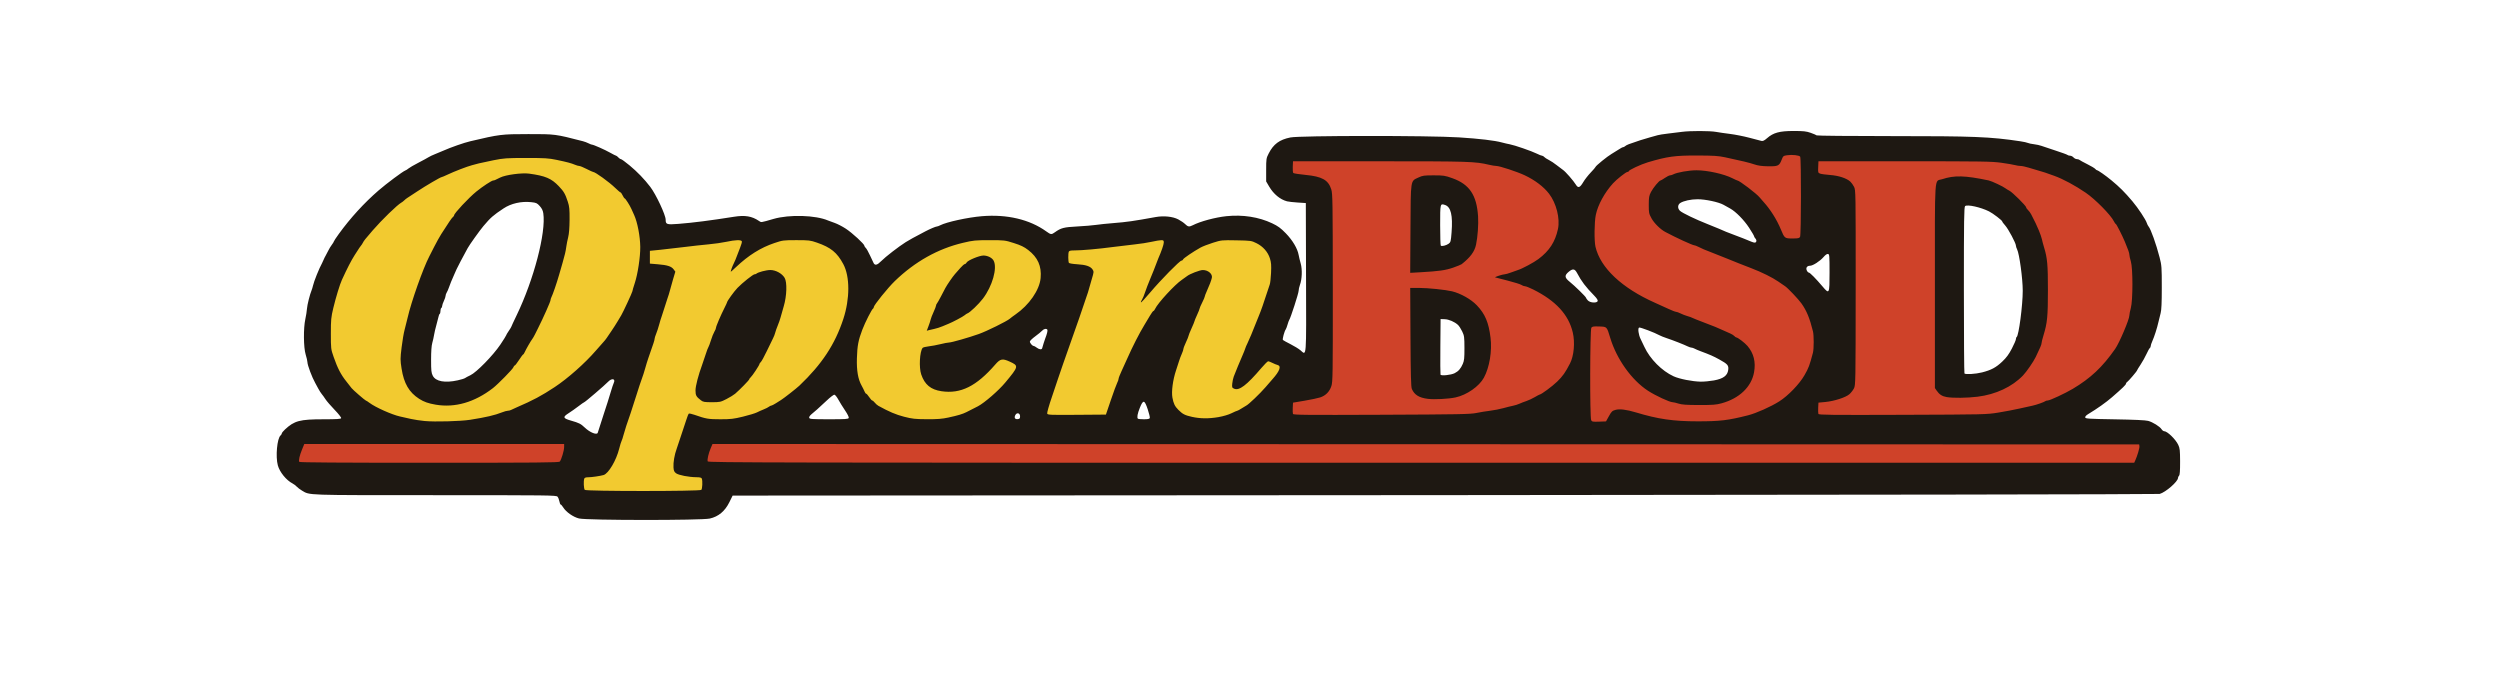 <?xml version="1.0" encoding="UTF-8" standalone="no"?>
<!-- Created with Inkscape (http://www.inkscape.org/) -->

<svg
   width="211.858mm"
   height="58.217mm"
   viewBox="0 0 211.858 58.217"
   version="1.1"
   id="svg1"
   xml:space="preserve"
   xmlns="http://www.w3.org/2000/svg"
   xmlns:svg="http://www.w3.org/2000/svg"><defs
     id="defs1" /><g
     id="layer4"
     transform="translate(-2985.94,705.338)"><g
       id="g19-58"
       transform="matrix(0.241,0,0,0.241,2049.278,-1545.226)"
       style="stroke-width:0.401"><g
         transform="translate(3951.639,3215.04)"
         id="g23-2-6"
         style="stroke-width:0.401"><path
           d="m 183.625,425.281 c -1.424,2.893 -3.973,9.4 1.5,9.094 159.518,0.678 319.042,0.14 478.562,0.312 7.646,0 15.292,0 22.938,0 1.447,-3.068 4.262,-8.423 1.219,-10.438 -167.896,-0.035 -335.792,-0.089 -503.688,-0.156 l -0.408,0.913 z"
           fill="#cf4229"
           id="path6-81-9-8"
           style="stroke-width:0.401" /><path
           d="m 387.594,326.594 c -0.993,3.474 0.571,7.253 4.594,6.688 3.762,0.09 9.832,0.88 9.219,6.062 0.028,21.889 0.735,44.137 -0.25,65.844 -2.124,5.407 -11.041,2.089 -13.526,5.655 -0.929,3.215 -0.148,7.888 4.151,6.946 20.868,-0.087 41.918,0.514 62.688,-0.632 13.544,-1.711 29.324,-6.099 34.906,-19.906 3.877,-10.78 -3.156,-22.035 -12.969,-26.531 -2.242,-1.602 -7.151,-2.455 -8.062,-3.562 9.923,-2.738 19.196,-12.589 16.031,-23.5 -3.145,-12.727 -17.654,-16.767 -29,-18.375 -22.525,-1.239 -45.132,-0.29 -67.688,-0.594 l -0.049,0.999 -0.045,0.907 z m 50.375,7.031 c 6.919,-0.975 14.751,3.598 14.562,11.219 0.675,6.423 0.384,15.439 -7.312,17.375 -3.985,1.322 -8.254,1.276 -12.406,1.562 0.587,-9.618 -0.831,-19.865 0.875,-29.188 1.226,-0.753 2.743,-1.067 4.281,-0.969 z M 434,373.219 c 8.532,-0.293 19.668,1.858 22.219,11.438 2.489,8.371 0.915,20.343 -9.062,22.875 -4.257,0.417 -11.042,2.634 -13.906,-1.562 -0.548,-10.895 -0.256,-21.837 -0.438,-32.75 h 1 z"
           fill="#cf4229"
           id="path7-13-8-1"
           style="stroke-width:0.401" /><path
           d="m 205.781,364.934 c -0.71,0 -1.796,0.176 -2.781,0.438 -0.986,0.261 -1.869,0.588 -2.125,0.844 -0.109,0.11 -0.365,0.219 -0.594,0.219 -0.528,0 -4.325,3.004 -6.031,4.781 -1.213,1.263 -3.647,4.635 -3.656,5.062 -0.002,0.105 -0.435,1.01 -0.938,2 -1.332,2.622 -2.969,6.464 -2.969,6.969 0,0.24 -0.249,0.861 -0.562,1.375 -0.314,0.514 -0.869,1.889 -1.219,3.031 -0.349,1.142 -0.735,2.197 -0.875,2.375 -0.14,0.178 -0.571,1.283 -0.938,2.438 -0.366,1.155 -0.917,2.769 -1.219,3.594 -0.703,1.92 -1.295,3.843 -1.719,5.469 -0.424,1.626 -0.656,2.944 -0.656,3.719 0,0.875 0.042,1.445 0.312,1.938 0.271,0.493 0.762,0.924 1.594,1.562 0.38,0.291 0.68,0.438 1.219,0.531 0.539,0.093 1.32,0.125 2.625,0.125 1.42,0 2.173,-0.011 2.844,-0.156 0.671,-0.145 1.251,-0.408 2.281,-0.938 1.187,-0.61 2.571,-1.454 3.062,-1.875 1.613,-1.382 4.938,-4.823 4.938,-5.094 0,-0.146 0.236,-0.437 0.5,-0.656 0.578,-0.479 3.094,-4.324 3.094,-4.719 0,-0.154 0.218,-0.448 0.469,-0.656 0.251,-0.208 1.212,-1.96 2.125,-3.875 0.913,-1.915 1.888,-3.954 2.188,-4.531 0.3,-0.577 0.635,-1.443 0.75,-1.938 0.115,-0.495 0.527,-1.655 0.906,-2.562 0.379,-0.907 0.833,-2.184 1,-2.844 0.167,-0.66 0.65,-2.423 1.094,-3.906 0.538,-1.8 0.848,-3.893 0.906,-5.75 0.029,-0.928 0.004,-1.804 -0.094,-2.531 -0.098,-0.728 -0.271,-1.304 -0.5,-1.688 -0.463,-0.775 -1.221,-1.474 -2.125,-1.969 -0.904,-0.495 -1.953,-0.781 -2.906,-0.781 z"
           fill="#cf4229"
           id="path8-0-2-0"
           style="stroke-width:0.401" /><path
           d="m 205.781,364.934 c 0.954,0 2.002,0.286 2.906,0.781 0.904,0.495 1.662,1.193 2.125,1.969 0.229,0.383 0.402,0.96 0.5,1.688 0.098,0.728 0.123,1.603 0.094,2.531 -0.058,1.857 -0.368,3.95 -0.906,5.75 -0.444,1.483 -0.927,3.246 -1.094,3.906 -0.167,0.66 -0.621,1.937 -1,2.844 -0.379,0.907 -0.791,2.068 -0.906,2.562 -0.115,0.495 -0.45,1.36 -0.75,1.938 -0.3,0.577 -1.275,2.616 -2.188,4.531 -0.913,1.915 -1.874,3.667 -2.125,3.875 -0.251,0.208 -0.469,0.503 -0.469,0.656 0,0.395 -2.516,4.24 -3.094,4.719 -0.264,0.219 -0.5,0.51 -0.5,0.656 0,0.271 -3.324,3.712 -4.938,5.094 -0.492,0.421 -1.875,1.265 -3.062,1.875 -1.031,0.529 -1.611,0.793 -2.281,0.938 -0.671,0.145 -1.424,0.156 -2.844,0.156 -1.305,0 -2.086,-0.032 -2.625,-0.125 -0.539,-0.093 -0.839,-0.24 -1.219,-0.531 -0.832,-0.638 -1.323,-1.07 -1.594,-1.562 -0.271,-0.493 -0.312,-1.063 -0.312,-1.938 0,-0.775 0.232,-2.093 0.656,-3.719 0.424,-1.626 1.016,-3.549 1.719,-5.469 0.302,-0.825 0.852,-2.439 1.219,-3.594 0.366,-1.155 0.798,-2.26 0.938,-2.438 0.14,-0.178 0.526,-1.233 0.875,-2.375 0.349,-1.142 0.905,-2.517 1.219,-3.031 0.314,-0.514 0.562,-1.135 0.562,-1.375 0,-0.505 1.637,-4.347 2.969,-6.969 0.503,-0.99 0.935,-1.895 0.938,-2 0.009,-0.428 2.443,-3.8 3.656,-5.062 1.707,-1.777 5.503,-4.781 6.031,-4.781 0.229,0 0.484,-0.109 0.594,-0.219 0.256,-0.256 1.139,-0.583 2.125,-0.844 0.986,-0.261 2.071,-0.438 2.781,-0.438 z"
           fill="#cf4229"
           id="path9-7-0-6"
           style="stroke-width:0.401" /><path
           d="m 280.719,359.809 c -0.703,0 -2.07,0.423 -3.312,0.938 -1.243,0.514 -2.363,1.127 -2.562,1.5 -0.168,0.313 -0.456,0.591 -0.656,0.594 -0.2,0.003 -0.903,0.596 -1.562,1.344 -0.66,0.748 -1.516,1.743 -1.906,2.188 -0.824,0.939 -2.762,3.724 -3.375,4.875 -0.232,0.436 -0.931,1.786 -1.562,3 -0.632,1.214 -1.286,2.343 -1.438,2.5 -0.152,0.157 -0.281,0.474 -0.281,0.688 0,0.214 -0.398,1.219 -0.875,2.25 -0.477,1.031 -0.916,2.213 -1,2.625 -0.084,0.412 -0.443,1.492 -0.781,2.375 l -0.594,1.594 0.656,-0.188 c 0.363,-0.103 1.258,-0.318 2,-0.469 0.742,-0.15 2.019,-0.555 2.844,-0.906 0.825,-0.351 1.764,-0.746 2.094,-0.875 1.403,-0.548 5.167,-2.543 5.719,-3.031 0.33,-0.292 0.764,-0.563 0.969,-0.625 0.419,-0.127 1.424,-0.943 2.5,-1.969 1.076,-1.025 2.224,-2.268 2.969,-3.25 0.831,-1.097 1.573,-2.311 2.188,-3.562 0.615,-1.251 1.09,-2.553 1.438,-3.781 0.348,-1.228 0.563,-2.378 0.594,-3.406 0.031,-1.028 -0.101,-1.912 -0.438,-2.562 -0.265,-0.512 -0.82,-0.984 -1.469,-1.312 -0.648,-0.328 -1.41,-0.531 -2.156,-0.531 z"
           fill="#cf4229"
           id="path10-2-7-0"
           style="stroke-width:0.401" /><path
           d="m 280.719,359.809 c 0.746,0 1.508,0.203 2.156,0.531 0.648,0.328 1.204,0.801 1.469,1.312 0.337,0.651 0.468,1.534 0.438,2.562 -0.031,1.028 -0.246,2.178 -0.594,3.406 -0.348,1.228 -0.823,2.53 -1.438,3.781 -0.615,1.251 -1.356,2.466 -2.188,3.562 -0.745,0.982 -1.893,2.225 -2.969,3.25 -1.076,1.025 -2.081,1.842 -2.5,1.969 -0.205,0.062 -0.639,0.333 -0.969,0.625 -0.552,0.488 -4.316,2.484 -5.719,3.031 -0.33,0.129 -1.269,0.524 -2.094,0.875 -0.825,0.351 -2.101,0.756 -2.844,0.906 -0.742,0.15 -1.637,0.365 -2,0.469 l -0.656,0.188 0.594,-1.594 c 0.339,-0.883 0.697,-1.963 0.781,-2.375 0.084,-0.412 0.523,-1.594 1,-2.625 0.477,-1.031 0.875,-2.036 0.875,-2.25 0,-0.214 0.129,-0.531 0.281,-0.688 0.152,-0.157 0.806,-1.286 1.438,-2.5 0.632,-1.214 1.331,-2.564 1.562,-3 0.613,-1.151 2.551,-3.936 3.375,-4.875 0.39,-0.445 1.246,-1.439 1.906,-2.188 0.66,-0.748 1.362,-1.341 1.562,-1.344 0.2,-0.003 0.489,-0.281 0.656,-0.594 0.2,-0.373 1.32,-0.986 2.562,-1.5 1.243,-0.514 2.61,-0.938 3.312,-0.938 z"
           fill="#cf4229"
           id="path11-3-4-4"
           style="stroke-width:0.401" /><path
           d="m 572.344,326.594 c -1.141,3.457 0.698,7.372 4.712,6.804 3.712,-0.012 9.426,1.223 8.281,6.133 -0.039,22.034 0.568,44.39 -0.336,66.25 -2.841,3.77 -8.386,3.336 -12.562,3.938 -0.96,3.667 -0.547,9.324 4.625,8.094 20.283,-0.243 40.7,0.764 60.906,-0.781 18.257,-2.228 37.648,-10.95 45.21,-28.793 4.576,-10.267 4.961,-22.685 1.095,-33.225 -6.547,-17.947 -25.761,-27.342 -43.711,-29.545 -22.307,-1.728 -44.834,-0.31 -67.219,-0.781 -1.65,-0.747 -0.666,1.272 -1,1.906 z M 623.656,334 c 10.491,-0.478 20.859,5.186 25.063,14.899 5.61,11.568 5.172,25.142 3.093,37.57 -1.755,10.58 -10.423,20.278 -21.75,21 -4.035,-0.28 -9.997,2.227 -12.781,-1.688 0.362,-23.531 -0.713,-47.341 0.531,-70.719 1.907,-0.56 3.824,-1.114 5.844,-1.062 z"
           fill="#cf4229"
           id="path12-5-8-9"
           style="stroke-width:0.401" /><path
           d="m 563.75,322.5 c -2.726,-0.446 -3.857,2.328 -4.875,3.844 -8.871,0.383 -17.128,-4.675 -26.156,-3.688 -15.008,-0.93 -32.817,4.713 -38,20.219 -2.78,9.052 -1.078,19.883 6.625,26.031 12.454,11.792 30.689,13.678 44.781,22.438 7.225,4.746 3.133,15.927 -4.312,17.844 -12.411,3.987 -27.666,-0.38 -34.5,-12.031 -3.732,-3.903 -3.179,-10.249 -6.938,-13.875 -3.433,-1.455 -9.295,-0.657 -8.07,4.405 0.041,10.366 -1.013,21.062 0.508,31.251 1.948,2.149 6.92,1.814 8.594,0.188 1.1,-5.921 7.544,-2.021 11.062,-1.375 17.346,4.121 38.045,4.164 52.531,-7.531 10.106,-8.001 12.897,-23.565 5.344,-34.25 -8.925,-12.889 -25.858,-15.215 -39.156,-21.719 -7.088,-2.079 -18.844,-7.723 -13.25,-16.938 6.634,-7.749 18.981,-6.138 27.281,-1.969 7.719,4.103 12.19,11.785 15.844,19.281 3.07,2.581 10.367,1.566 8.991,-3.75 -0.021,-8.93 0.595,-17.964 -0.304,-26.844 -1.45,-1.745 -3.954,-1.566 -6,-1.531 z"
           fill="#cf4229"
           id="path13-8-5-9"
           style="stroke-width:0.401" /><path
           d="m 168.156,379.465 c 0.14,-0.442 0.257,-0.775 0.375,-1.188 0.284,-0.99 0.761,-2.488 1.062,-3.312 0.302,-0.825 0.725,-2.102 0.906,-2.844 0.181,-0.742 0.66,-2.551 1.094,-4 l 0.812,-2.625 -0.625,-0.812 c -0.392,-0.528 -0.94,-0.908 -1.812,-1.188 -0.422,-0.135 -1.219,-0.185 -1.812,-0.281 z"
           fill="#cf4229"
           id="path14-83-4"
           style="stroke-width:0.401" /><path
           d="m 116.938,323.562 c -24.997,0.739 -48.456,16.187 -60.531,37.688 -6.927,12.795 -11.23,30.297 -2,43.125 10.647,15.318 31.9,17.886 49.141,14.668 24.881,-4.534 46.797,-22.737 55.734,-46.418 5.135,-13.449 3.491,-31.242 -8.781,-39.875 -9.156,-7.625 -21.79,-9.896 -33.562,-9.188 z m 2.125,9.375 c 8.032,-0.833 15.574,5.989 14.125,14.281 -0.84,14.493 -6.174,28.519 -12.969,41.156 -6.048,11.018 -16.165,23.053 -30.062,22.156 -7.586,0.244 -12.955,-7.1 -12.375,-14.406 2.04,-18.87 8.995,-38.135 21.156,-52.719 5.191,-5.78 12.031,-10.559 20.125,-10.469 z"
           fill="#f2ca30"
           id="path15-3-0-5"
           style="stroke-width:0.401" /><path
           d="m 115.75,325.527 c -0.37,0.006 -0.49,0.084 -0.812,0.094 1.34,-0.045 2.518,-0.093 5,-0.094 -1.73,7.5e-4 -3.072,-0.018 -4.188,0 z"
           fill="#f2ca30"
           id="path16-6-0"
           style="stroke-width:0.401" /><path
           d="m 193.219,352.5 c -10.475,1.782 -21.164,2.661 -31.781,3.875 -0.447,5.071 -0.757,9.952 5.75,8.656 2.712,-0.321 3.919,1.292 2.125,3.688 -6.333,20.942 -13.082,41.979 -20.219,62.75 -0.981,4.526 -5.398,4.227 -9,4.531 -3.446,1.801 -2.464,9.554 2.281,8.406 13.32,0.125 26.861,0.779 40.062,-0.375 3.122,-2.613 1.513,-9.661 -3.469,-8.281 -2.652,-0.093 -7.061,-0.198 -5.031,-4.188 1.148,-4.616 2.906,-9.681 4.531,-13.812 16.458,5.741 34.106,-3.946 44.406,-16.469 8.764,-10.388 15.715,-25.456 10.562,-38.969 -5.388,-11.449 -21.532,-12.308 -31.5,-6.812 -1.723,0.607 -6.118,3.178 -5.188,3 2.102,-3.257 0.852,-6.944 -3.531,-6 z"
           fill="#f2ca30"
           id="path17-5-2-6"
           style="stroke-width:0.401" /><path
           d="m 278.875,352.469 c -21.001,2.255 -40.831,19.006 -44.446,40.12 -1.81,9.795 2.86,20.404 12.352,23.88 14.658,6.697 33.349,2.015 43.125,-10.656 2.344,-2.366 6.946,-7.665 2.031,-9.969 -3.684,-2.995 -8.26,-0.773 -10.344,2.969 -4.361,5.33 -13.824,10.071 -19.719,4.438 -1.798,-2.601 -2.057,-6.83 -0.781,-9.406 14.722,-2.433 31.479,-6.737 39.844,-20.156 4.833,-7.344 0.415,-17.821 -8.031,-19.875 -4.448,-1.878 -9.324,-1.341 -14.031,-1.344 z"
           fill="#f2ca30"
           id="path18-2-9"
           style="stroke-width:0.401" /><path
           d="m 342.594,352.469 c -10.78,2.218 -21.863,2.61 -32.688,4.094 -2.561,2.321 -1.878,8.776 2.562,8.25 2.249,0.118 7.043,0.002 4.159,3.71 -4.456,15.699 -11.453,30.954 -15.472,46.883 1.475,4.607 8.415,1.453 11.875,2.441 4.349,-1.234 12.52,2.844 13.306,-3.332 5.719,-16.355 12.218,-34.063 26.147,-45.075 1.399,-1.088 6.155,-4.075 6.422,-1.471 -4.771,12.875 -11.54,24.929 -13.781,38.625 -1.333,7.127 5.292,12.92 12.156,12.406 12.699,1.057 23.126,-8.211 29.344,-18.344 1.464,-3.858 -3.9,-5.782 -6.844,-5.469 -3.425,2.912 -5.743,7.156 -9.5,9.344 4.015,-12.824 11.766,-24.65 13.57,-38.123 1.624,-7.76 -5.347,-15.117 -13.163,-13.888 -11.553,-1.498 -21.437,6.232 -28.625,14.292 0.824,-4.477 5.67,-9.26 3.312,-13.812 -0.842,-0.527 -1.81,-0.64 -2.781,-0.531 z"
           fill="#f2ca30"
           id="path19-52-0"
           style="stroke-width:0.401" /><path
           d="m 280.719,359.809 c 1.492,0 3.096,0.82 3.625,1.844 1.346,2.602 -0.456,8.926 -3.781,13.312 -1.49,1.965 -4.631,4.965 -5.469,5.219 -0.205,0.062 -0.639,0.333 -0.969,0.625 -0.552,0.488 -4.316,2.484 -5.719,3.031 -0.33,0.129 -1.269,0.524 -2.094,0.875 -0.825,0.351 -2.101,0.756 -2.844,0.906 -0.742,0.15 -1.637,0.365 -2,0.469 l -0.656,0.188 0.594,-1.594 c 0.339,-0.883 0.697,-1.963 0.781,-2.375 0.084,-0.412 0.523,-1.594 1,-2.625 0.477,-1.031 0.875,-2.036 0.875,-2.25 0,-0.214 0.129,-0.531 0.281,-0.688 0.152,-0.157 0.806,-1.286 1.438,-2.5 0.632,-1.214 1.331,-2.564 1.562,-3 0.613,-1.151 2.551,-3.936 3.375,-4.875 0.39,-0.445 1.246,-1.439 1.906,-2.188 0.66,-0.748 1.362,-1.341 1.562,-1.344 0.2,-0.003 0.489,-0.281 0.656,-0.594 0.4,-0.747 4.469,-2.438 5.875,-2.438 z"
           fill="#f2ca30"
           id="path20-2-8"
           style="stroke-width:0.401" /><path
           d="m 205.781,364.934 c 1.907,0 4.105,1.199 5.031,2.75 0.916,1.534 0.764,6.369 -0.312,9.969 -0.444,1.483 -0.927,3.246 -1.094,3.906 -0.167,0.66 -0.621,1.937 -1,2.844 -0.379,0.907 -0.791,2.068 -0.906,2.562 -0.115,0.495 -0.45,1.36 -0.75,1.938 -0.3,0.577 -1.275,2.616 -2.188,4.531 -0.913,1.915 -1.874,3.667 -2.125,3.875 -0.251,0.208 -0.469,0.503 -0.469,0.656 0,0.395 -2.516,4.24 -3.094,4.719 -0.264,0.219 -0.5,0.51 -0.5,0.656 0,0.271 -3.324,3.712 -4.938,5.094 -0.492,0.421 -1.875,1.265 -3.062,1.875 -2.061,1.058 -2.285,1.094 -5.125,1.094 -2.61,0 -3.085,-0.074 -3.844,-0.656 -1.663,-1.277 -1.906,-1.751 -1.906,-3.5 0,-1.55 0.97,-5.348 2.375,-9.188 0.302,-0.825 0.852,-2.439 1.219,-3.594 0.366,-1.155 0.798,-2.26 0.938,-2.438 0.14,-0.178 0.526,-1.233 0.875,-2.375 0.349,-1.142 0.905,-2.517 1.219,-3.031 0.314,-0.514 0.562,-1.135 0.562,-1.375 0,-0.505 1.637,-4.347 2.969,-6.969 0.503,-0.99 0.935,-1.895 0.938,-2 0.009,-0.428 2.443,-3.8 3.656,-5.062 1.707,-1.777 5.503,-4.781 6.031,-4.781 0.229,0 0.484,-0.109 0.594,-0.219 0.512,-0.512 3.486,-1.281 4.906,-1.281 z"
           fill="#f2ca30"
           id="path21-7-8"
           style="stroke-width:0.401" /><path
           d="m 40.094,425.344 c -1.105,2.637 -4.238,8.727 0.688,9.094 30.497,0.213 61.074,0.69 91.531,-0.219 2.987,-2.093 2.998,-6.716 3.062,-10.125 -31.594,0 -63.188,0 -94.781,0 l -0.371,0.928 z"
           fill="#cf4229"
           id="path22-1-2"
           style="stroke-width:0.401" /><path
           d="m 138.554,452.29 c -2.039,-0.492 -4.57,-2.254 -5.577,-3.883 -0.345,-0.559 -0.746,-1.016 -0.89,-1.016 -0.144,0 -0.353,-0.506 -0.463,-1.125 -0.111,-0.619 -0.408,-1.361 -0.66,-1.649 -0.433,-0.495 -2.865,-0.525 -43.078,-0.528 -46.234,-0.004 -43.905,0.077 -46.793,-1.616 -0.674,-0.395 -1.495,-1.016 -1.824,-1.38 -0.329,-0.364 -0.978,-0.858 -1.442,-1.098 -2.24,-1.158 -4.554,-4.001 -5.211,-6.4 -0.841,-3.075 -0.25,-9.498 0.968,-10.508 0.24,-0.199 0.436,-0.52 0.436,-0.714 0,-0.194 0.506,-0.821 1.125,-1.395 3.312,-3.07 5.185,-3.565 13.506,-3.572 4.737,-0.004 6.116,-0.092 6.234,-0.398 0.084,-0.219 -0.934,-1.515 -2.297,-2.924 -1.346,-1.392 -2.794,-3.071 -3.218,-3.73 -0.424,-0.66 -1.008,-1.472 -1.298,-1.804 -0.29,-0.333 -0.852,-1.215 -1.249,-1.961 -0.397,-0.746 -0.87,-1.621 -1.053,-1.944 -1.154,-2.047 -2.726,-6.248 -2.746,-7.336 -0.008,-0.412 -0.282,-1.605 -0.61,-2.651 -0.765,-2.44 -0.831,-9.285 -0.121,-12.494 0.256,-1.155 0.511,-2.781 0.568,-3.615 0.094,-1.379 1.03,-5.1 1.656,-6.582 0.139,-0.33 0.341,-1.005 0.449,-1.499 0.337,-1.549 2.226,-6.247 3.195,-7.947 0.141,-0.247 0.389,-0.787 0.551,-1.2 0.162,-0.412 0.497,-1.087 0.744,-1.499 0.247,-0.412 0.667,-1.214 0.932,-1.78 0.265,-0.567 0.808,-1.457 1.205,-1.978 0.397,-0.521 0.722,-1.053 0.722,-1.182 0,-0.129 0.776,-1.306 1.725,-2.616 4.074,-5.625 8.923,-10.932 14.009,-15.334 2.818,-2.439 8.557,-6.715 9.417,-7.016 0.272,-0.095 0.764,-0.41 1.094,-0.699 0.33,-0.289 1.884,-1.189 3.453,-2.001 1.569,-0.811 3.189,-1.693 3.599,-1.959 0.411,-0.266 1.438,-0.754 2.284,-1.084 0.845,-0.331 2.128,-0.865 2.849,-1.187 2.651,-1.184 7.321,-2.817 9.56,-3.345 10.319,-2.431 10.946,-2.508 20.396,-2.513 9.518,-0.005 9.392,-0.022 19.215,2.509 0.588,0.152 1.465,0.482 1.95,0.734 0.484,0.252 1.018,0.46 1.186,0.461 0.54,0.003 4.518,1.763 6.438,2.848 1.024,0.579 1.963,1.052 2.086,1.052 0.124,0 0.469,0.27 0.767,0.6 0.299,0.33 0.712,0.6 0.918,0.6 0.206,0 1.571,0.99 3.033,2.2 2.707,2.24 5.225,4.849 7.283,7.545 2.014,2.639 5.413,9.886 5.413,11.542 0,1.68 0.363,1.799 4.499,1.476 5.174,-0.404 11.267,-1.184 19.519,-2.498 3.872,-0.617 6.305,-0.217 8.752,1.439 0.897,0.607 0.529,0.655 5.172,-0.685 5.561,-1.606 14.812,-1.331 19.196,0.571 0.33,0.143 1.367,0.524 2.305,0.846 0.938,0.322 2.693,1.229 3.899,2.016 2.269,1.48 6.543,5.411 6.543,6.019 0,0.19 0.21,0.52 0.467,0.734 0.257,0.213 0.934,1.411 1.505,2.661 0.57,1.25 1.151,2.475 1.289,2.723 0.492,0.877 1.274,0.662 2.644,-0.728 1.472,-1.493 6.183,-5.136 8.626,-6.671 1.312,-0.824 2.792,-1.637 6.913,-3.796 1.609,-0.843 3.63,-1.7 4.009,-1.7 0.204,0 0.747,-0.195 1.209,-0.434 2.228,-1.152 9.703,-2.781 14.652,-3.193 8.824,-0.735 16.771,1.138 22.612,5.328 1.647,1.182 1.832,1.201 3.059,0.322 2.137,-1.53 3.158,-1.795 7.848,-2.037 2.474,-0.128 5.444,-0.376 6.599,-0.552 1.155,-0.176 3.922,-0.462 6.149,-0.636 4.671,-0.365 6.964,-0.694 14.847,-2.125 2.827,-0.513 6,-0.188 7.914,0.811 0.888,0.464 1.992,1.219 2.451,1.679 0.949,0.949 1.45,1.023 2.666,0.394 2.604,-1.346 7.938,-2.783 11.833,-3.187 5.749,-0.597 11.379,0.28 16.077,2.502 2.058,0.974 2.983,1.65 4.799,3.509 2.39,2.447 4.123,5.364 4.524,7.613 0.123,0.688 0.452,2.06 0.732,3.05 0.587,2.076 0.458,5.526 -0.281,7.497 -0.247,0.66 -0.456,1.61 -0.463,2.111 -0.012,0.852 -2.815,9.527 -3.291,10.185 -0.119,0.165 -0.389,0.907 -0.6,1.649 -0.211,0.742 -0.487,1.484 -0.613,1.649 -0.487,0.637 -1.263,3.514 -1.015,3.762 0.143,0.143 1.339,0.803 2.658,1.467 1.319,0.664 2.896,1.632 3.506,2.151 2.189,1.866 2.054,3.629 1.968,-25.591 l -0.077,-26.175 -2.849,-0.184 c -1.567,-0.101 -3.254,-0.29 -3.749,-0.421 -2.43,-0.641 -4.743,-2.55 -6.291,-5.191 l -1.057,-1.803 v -4.042 c 0,-3.893 0.033,-4.107 0.894,-5.798 1.673,-3.285 3.782,-4.844 7.611,-5.624 3.357,-0.684 48.71,-0.707 59.291,-0.03 7.322,0.468 12.572,1.092 15.135,1.799 0.825,0.227 2.039,0.508 2.699,0.624 1.629,0.286 7.761,2.405 9.548,3.299 0.797,0.399 1.624,0.725 1.838,0.725 0.214,0 0.551,0.196 0.75,0.435 0.199,0.239 0.924,0.71 1.611,1.046 0.688,0.336 1.925,1.154 2.75,1.817 0.825,0.663 1.837,1.427 2.249,1.698 0.866,0.569 3.693,3.805 4.539,5.195 0.788,1.296 1.414,1.078 2.579,-0.898 0.534,-0.905 1.715,-2.422 2.625,-3.372 0.91,-0.95 1.665,-1.827 1.678,-1.949 0.04,-0.385 4.22,-3.786 5.654,-4.6 0.754,-0.428 1.896,-1.137 2.538,-1.574 0.642,-0.438 1.323,-0.796 1.515,-0.796 0.192,0 0.506,-0.158 0.698,-0.35 0.193,-0.193 0.793,-0.513 1.335,-0.712 2.528,-0.929 5.658,-1.939 7.433,-2.399 1.072,-0.278 2.287,-0.616 2.699,-0.751 0.412,-0.135 2.032,-0.393 3.599,-0.573 1.567,-0.18 3.794,-0.454 4.949,-0.61 2.858,-0.386 9.848,-0.375 11.976,0.018 0.956,0.177 3.174,0.499 4.929,0.716 1.755,0.217 4.811,0.822 6.79,1.345 1.98,0.523 3.899,1.025 4.265,1.117 0.488,0.122 1.02,-0.143 1.989,-0.991 2.19,-1.916 4.385,-2.508 9.312,-2.507 3.508,6e-5 4.458,0.103 5.999,0.648 1.007,0.357 1.959,0.761 2.115,0.9 0.157,0.138 11.912,0.251 26.122,0.251 29.161,0 34.882,0.228 45.419,1.812 1.232,0.185 2.457,0.453 2.723,0.595 0.265,0.142 1.214,0.343 2.109,0.446 0.895,0.103 2.099,0.367 2.676,0.585 0.577,0.218 2.804,0.964 4.949,1.657 2.145,0.693 4.027,1.382 4.184,1.531 0.157,0.149 0.575,0.271 0.928,0.271 0.354,0 0.888,0.27 1.186,0.6 0.298,0.33 0.832,0.6 1.186,0.6 0.354,0 0.772,0.125 0.928,0.277 0.157,0.153 1.375,0.819 2.708,1.482 1.333,0.662 2.598,1.415 2.811,1.672 0.213,0.257 0.493,0.468 0.621,0.468 0.375,0 3.017,1.849 5.109,3.575 2.834,2.338 4.608,4.112 7.337,7.331 2.004,2.365 4.714,6.46 5.087,7.687 0.125,0.412 0.402,0.952 0.615,1.2 0.79,0.919 2.679,6.225 3.881,10.904 0.715,2.782 0.76,3.404 0.76,10.517 0,5.432 -0.114,7.977 -0.406,9.039 -0.224,0.813 -0.57,2.221 -0.771,3.128 -0.463,2.094 -1.456,5.193 -2.17,6.767 -0.304,0.671 -0.552,1.439 -0.552,1.707 0,0.268 -0.138,0.573 -0.307,0.677 -0.169,0.104 -0.691,1.038 -1.161,2.074 -0.47,1.036 -1.411,2.723 -2.092,3.748 -0.681,1.025 -1.238,1.936 -1.238,2.024 0,0.265 -3.038,3.828 -3.484,4.086 -0.228,0.132 -0.415,0.399 -0.415,0.593 0,0.378 -1.15,1.493 -4.891,4.746 -2.109,1.833 -5.25,4.06 -8.396,5.95 -0.709,0.426 -1.105,0.871 -1.046,1.176 0.084,0.439 1.183,0.509 10.438,0.664 6.745,0.113 10.813,0.301 11.694,0.543 1.636,0.448 4.076,1.967 4.707,2.93 0.254,0.387 0.669,0.703 0.923,0.703 1.103,0 4.024,2.828 4.955,4.798 0.561,1.187 0.639,1.899 0.65,5.908 0.01,3.261 -0.094,4.665 -0.362,4.933 -0.206,0.206 -0.375,0.565 -0.375,0.798 0,1.26 -4.309,5.018 -6.449,5.624 -0.495,0.14 -113.599,0.328 -251.343,0.418 l -250.443,0.163 -1.15,2.329 c -1.56,3.16 -3.831,5.056 -6.881,5.745 -2.977,0.672 -43.154,0.649 -45.954,-0.026 z m 42.973,-10.058 c 0.373,-0.373 0.497,-3.132 0.178,-3.964 -0.135,-0.352 -0.618,-0.478 -1.875,-0.49 -2.696,-0.025 -6.275,-0.717 -7.176,-1.387 -0.66,-0.491 -0.834,-0.887 -0.912,-2.076 -0.115,-1.744 0.358,-4.487 1.132,-6.568 0.307,-0.825 0.781,-2.242 1.053,-3.149 0.272,-0.907 0.744,-2.324 1.049,-3.149 0.305,-0.825 0.853,-2.48 1.218,-3.678 0.365,-1.198 0.792,-2.257 0.948,-2.354 0.156,-0.097 1.051,0.094 1.99,0.423 4.065,1.425 4.852,1.56 9.1,1.56 3.654,0 4.652,-0.116 7.985,-0.931 2.095,-0.512 4.283,-1.177 4.863,-1.476 0.58,-0.3 1.661,-0.783 2.404,-1.074 0.742,-0.291 1.563,-0.707 1.823,-0.923 0.26,-0.216 0.625,-0.394 0.81,-0.394 0.185,0 0.917,-0.371 1.626,-0.825 0.709,-0.454 1.514,-0.96 1.787,-1.125 0.933,-0.562 5.498,-4.131 6.481,-5.066 7.92,-7.536 12.514,-14.502 15.447,-23.425 2.345,-7.136 2.344,-14.949 -0.003,-19.318 -2.192,-4.08 -4.378,-5.86 -9.277,-7.558 -2.342,-0.811 -2.789,-0.865 -7.221,-0.864 -4.58,0 -4.818,0.033 -7.762,1.024 -4.784,1.61 -9.071,4.296 -13.418,8.408 -0.967,0.915 -1.804,1.664 -1.859,1.664 -0.178,0 0.501,-1.92 1.062,-2.999 0.3,-0.577 0.755,-1.657 1.012,-2.399 0.257,-0.742 0.799,-2.146 1.203,-3.12 0.405,-0.974 0.666,-1.952 0.581,-2.174 -0.221,-0.576 -2.307,-0.511 -5.418,0.169 -1.442,0.315 -4.308,0.724 -6.37,0.908 -2.062,0.184 -5.841,0.601 -8.398,0.926 -2.557,0.325 -6.336,0.76 -8.398,0.968 l -3.749,0.377 v 2.248 2.248 l 2.762,0.229 c 3.4,0.281 4.799,0.729 5.583,1.785 l 0.604,0.814 -0.788,2.635 c -0.434,1.449 -0.937,3.242 -1.118,3.984 -0.181,0.742 -0.577,2.024 -0.879,2.849 -0.302,0.825 -0.781,2.309 -1.065,3.299 -0.284,0.99 -0.697,2.272 -0.919,2.849 -0.222,0.577 -0.635,1.927 -0.919,2.999 -0.284,1.072 -0.762,2.534 -1.063,3.249 -0.301,0.715 -0.548,1.515 -0.548,1.778 0,0.428 -0.33,1.443 -2.218,6.82 -0.29,0.825 -0.787,2.444 -1.104,3.599 -0.318,1.155 -0.839,2.774 -1.158,3.599 -0.319,0.825 -1.21,3.524 -1.98,5.998 -0.77,2.474 -1.639,5.173 -1.932,5.998 -1.191,3.353 -2.175,6.382 -2.54,7.818 -0.212,0.836 -0.522,1.781 -0.689,2.099 -0.166,0.319 -0.534,1.515 -0.817,2.658 -1.029,4.154 -3.772,8.783 -5.505,9.287 -1.18,0.344 -4.159,0.78 -5.326,0.78 -0.875,0 -1.318,0.146 -1.445,0.474 -0.319,0.832 -0.195,3.591 0.178,3.964 0.52,0.52 40.451,0.52 40.971,0 z m -0.125,-31.494 c -1.663,-1.277 -1.915,-1.734 -1.915,-3.484 0,-1.55 0.993,-5.358 2.398,-9.198 0.302,-0.825 0.849,-2.444 1.215,-3.599 0.366,-1.155 0.781,-2.245 0.92,-2.422 0.14,-0.178 0.54,-1.257 0.889,-2.399 0.349,-1.142 0.892,-2.497 1.206,-3.011 0.314,-0.514 0.571,-1.132 0.571,-1.372 0,-0.505 1.646,-4.368 2.977,-6.99 0.503,-0.99 0.916,-1.885 0.918,-1.99 0.009,-0.428 2.444,-3.798 3.656,-5.061 1.707,-1.777 5.501,-4.795 6.029,-4.795 0.229,0 0.505,-0.089 0.615,-0.199 0.512,-0.512 3.489,-1.3 4.909,-1.3 1.907,0 4.108,1.204 5.034,2.754 0.916,1.534 0.765,6.395 -0.312,9.994 -0.444,1.483 -0.943,3.236 -1.109,3.896 -0.167,0.66 -0.613,1.942 -0.992,2.849 -0.379,0.907 -0.783,2.054 -0.899,2.549 -0.115,0.495 -0.455,1.372 -0.755,1.949 -0.3,0.577 -1.292,2.616 -2.204,4.531 -0.913,1.915 -1.865,3.652 -2.116,3.86 -0.251,0.208 -0.457,0.505 -0.457,0.658 0,0.395 -2.542,4.242 -3.12,4.721 -0.264,0.219 -0.479,0.517 -0.479,0.663 0,0.271 -3.341,3.694 -4.954,5.076 -0.492,0.421 -1.866,1.265 -3.053,1.874 -2.061,1.058 -2.294,1.108 -5.133,1.108 -2.61,0 -3.08,-0.081 -3.84,-0.664 z m -49.64,21.55 c 0.558,-0.672 1.52,-3.862 1.528,-5.066 l 0.007,-1.125 H 87.611 41.924 l -0.78,1.899 c -0.883,2.15 -1.28,3.907 -0.988,4.379 0.138,0.224 13.85,0.319 45.733,0.319 37.986,0 45.592,-0.068 45.874,-0.407 z m 553.972,-0.37 c 0.752,-1.65 1.569,-4.426 1.483,-5.034 l -0.091,-0.637 -250.831,-0.075 -250.831,-0.075 -0.611,1.425 c -0.795,1.853 -1.304,4.084 -1.071,4.692 0.169,0.441 21.004,0.481 250.891,0.481 h 250.706 l 0.354,-0.777 z m -540.617,-9.794 c 0.119,-0.432 1.792,-5.633 2.242,-6.973 0.835,-2.484 1.646,-5.046 2.324,-7.348 0.413,-1.402 0.893,-2.84 1.066,-3.195 0.728,-1.495 -0.715,-1.758 -2.024,-0.369 -1.082,1.148 -8.104,7.163 -8.361,7.163 -0.102,0 -1.026,0.645 -2.052,1.433 -1.026,0.788 -2.581,1.886 -3.455,2.44 -2.13,1.349 -1.983,1.788 0.876,2.607 2.813,0.806 3.426,1.115 4.79,2.417 1.858,1.774 4.336,2.758 4.594,1.824 z m -44.812,-4.556 c 5.367,-0.831 8.653,-1.597 11.153,-2.602 0.773,-0.31 1.686,-0.564 2.029,-0.564 0.343,0 0.858,-0.127 1.144,-0.281 0.286,-0.155 1.196,-0.571 2.02,-0.926 5.683,-2.443 8.714,-4.061 13.347,-7.126 4.621,-3.057 10.659,-8.408 14.453,-12.81 1.137,-1.32 2.343,-2.684 2.679,-3.031 0.336,-0.348 0.837,-0.973 1.113,-1.389 0.276,-0.416 1.046,-1.549 1.712,-2.517 0.666,-0.968 1.649,-2.502 2.184,-3.409 0.536,-0.907 1.1,-1.852 1.254,-2.099 0.592,-0.952 3.9,-8.089 3.9,-8.415 0,-0.189 0.387,-1.51 0.86,-2.937 1.034,-3.119 1.944,-9.136 1.912,-12.64 -0.035,-3.726 -0.995,-8.744 -2.153,-11.246 -0.305,-0.66 -0.731,-1.604 -0.947,-2.099 -0.556,-1.276 -2.131,-3.749 -2.387,-3.749 -0.118,0 -0.439,-0.472 -0.713,-1.05 -0.274,-0.577 -0.606,-1.05 -0.738,-1.05 -0.132,0 -0.969,-0.709 -1.861,-1.574 -2.158,-2.096 -7.036,-5.623 -7.777,-5.623 -0.141,0 -1.175,-0.472 -2.298,-1.048 -1.124,-0.577 -2.274,-1.049 -2.557,-1.05 -0.283,0 -0.958,-0.191 -1.5,-0.422 -1.323,-0.565 -2.786,-0.954 -6.534,-1.737 -2.759,-0.576 -4.079,-0.657 -10.648,-0.655 -6.919,0.003 -7.811,0.065 -11.547,0.807 -2.227,0.442 -4.522,0.933 -5.099,1.092 -0.577,0.158 -1.657,0.446 -2.399,0.639 -1.72,0.447 -6.206,2.173 -8.585,3.303 -1.01,0.48 -1.939,0.872 -2.064,0.872 -0.414,0 -5.649,3.064 -8.665,5.072 -1.632,1.086 -3.195,2.111 -3.473,2.277 -0.278,0.166 -0.742,0.538 -1.03,0.827 -0.289,0.289 -0.752,0.646 -1.029,0.795 -1.384,0.74 -6.899,6.092 -10.101,9.801 -2.722,3.153 -3.027,3.538 -3.467,4.372 -0.202,0.384 -0.449,0.766 -0.549,0.848 -0.166,0.138 -0.819,1.114 -2.306,3.449 -1.239,1.946 -2.491,4.373 -4.485,8.697 -0.724,1.57 -2.131,6.175 -3.023,9.897 -0.785,3.275 -0.863,4.084 -0.863,8.997 0,5.326 0.013,5.436 0.985,8.23 1.373,3.949 2.54,6.2 4.458,8.599 0.908,1.135 1.742,2.199 1.853,2.364 0.328,0.486 4.772,4.349 5.003,4.349 0.117,0 0.704,0.373 1.305,0.829 2.049,1.554 7.821,4.133 10.691,4.776 0.99,0.222 2.744,0.616 3.899,0.875 1.155,0.26 3.314,0.585 4.799,0.724 3.672,0.343 12.565,0.099 16.046,-0.44 z M 88.158,412.274 c -2.626,-0.445 -4.173,-0.992 -5.842,-2.065 -3.548,-2.28 -5.373,-5.412 -6.183,-10.612 -0.474,-3.043 -0.473,-3.496 0.009,-7.487 0.282,-2.337 0.758,-5.126 1.057,-6.198 0.299,-1.072 0.772,-2.962 1.051,-4.199 1.249,-5.534 5.457,-17.44 7.632,-21.593 0.13,-0.247 0.886,-1.732 1.681,-3.299 0.795,-1.567 1.917,-3.591 2.493,-4.498 2.529,-3.984 3.818,-5.865 4.172,-6.088 0.209,-0.132 0.38,-0.385 0.38,-0.563 0,-0.682 5.063,-6.087 7.811,-8.339 2.167,-1.775 5.417,-3.904 5.961,-3.904 0.342,0 0.62,-0.118 2.421,-1.026 1.898,-0.958 7.616,-1.728 10.201,-1.375 5.675,0.776 7.809,1.682 10.419,4.424 1.772,1.861 2.253,2.693 3.167,5.475 0.542,1.651 0.636,2.615 0.612,6.298 -0.018,2.821 -0.189,4.98 -0.486,6.148 -0.252,0.99 -0.547,2.474 -0.656,3.299 -0.223,1.679 -0.528,2.993 -1.358,5.848 -0.312,1.072 -0.838,2.894 -1.169,4.049 -0.871,3.037 -2.237,7.005 -2.761,8.018 -0.148,0.286 -0.269,0.71 -0.269,0.941 0,0.487 -2.597,6.32 -4.423,9.934 -0.25,0.495 -0.723,1.44 -1.051,2.099 -0.328,0.66 -0.749,1.386 -0.936,1.614 -0.463,0.566 -2.211,3.597 -2.657,4.609 -0.2,0.454 -0.45,0.825 -0.556,0.825 -0.106,0 -0.76,0.877 -1.453,1.949 -0.693,1.072 -1.378,1.949 -1.521,1.949 -0.143,0 -0.344,0.263 -0.446,0.583 -0.208,0.656 -5.427,5.982 -7.216,7.364 -6.432,4.968 -13.325,6.965 -20.083,5.819 z m 7.687,-8.558 c 1.216,-0.27 2.386,-0.628 2.599,-0.797 0.213,-0.169 1.055,-0.616 1.872,-0.994 2.146,-0.994 7.995,-6.971 10.563,-10.795 1.113,-1.658 2.025,-3.115 2.025,-3.237 0,-0.123 0.405,-0.812 0.9,-1.531 0.495,-0.719 0.9,-1.377 0.9,-1.461 0,-0.084 0.867,-1.949 1.926,-4.145 6.021,-12.48 10.346,-29.057 9.337,-35.787 -0.147,-0.981 -0.515,-1.73 -1.251,-2.544 -0.947,-1.048 -1.225,-1.173 -3.022,-1.366 -3.464,-0.371 -7.061,0.446 -9.707,2.206 -3.663,2.435 -4.524,3.191 -7.077,6.209 -1.317,1.558 -5.01,6.731 -5.531,7.749 -0.098,0.192 -0.366,0.686 -0.595,1.098 -0.991,1.783 -2.997,5.61 -3.302,6.298 -0.182,0.412 -0.513,1.155 -0.734,1.649 -0.991,2.214 -1.594,3.686 -1.967,4.798 -0.221,0.66 -0.575,1.466 -0.787,1.791 -0.212,0.325 -0.385,0.838 -0.385,1.139 0,0.301 -0.27,1.106 -0.6,1.789 -0.33,0.683 -0.6,1.478 -0.6,1.767 0,0.289 -0.135,0.609 -0.3,0.711 -0.165,0.102 -0.3,0.574 -0.3,1.05 0,0.475 -0.119,0.938 -0.265,1.028 -0.146,0.09 -0.334,0.537 -0.417,0.992 -0.083,0.456 -0.423,1.773 -0.755,2.928 -0.332,1.155 -0.696,2.707 -0.808,3.449 -0.113,0.742 -0.396,2.015 -0.629,2.829 -0.281,0.978 -0.425,2.988 -0.425,5.935 0,3.844 0.081,4.615 0.592,5.616 1.029,2.016 4.265,2.618 8.744,1.625 z m 404.83,12.589 c 0.903,-1.637 1.165,-1.887 2.317,-2.209 1.445,-0.404 3.879,-0.101 7.174,0.895 7.811,2.361 13.18,3.135 21.745,3.135 7.848,0 10.678,-0.339 17.696,-2.122 2.883,-0.732 7.993,-3.01 10.948,-4.88 3.142,-1.988 7.102,-6.096 8.89,-9.221 1.464,-2.558 1.776,-3.388 2.966,-7.894 0.35,-1.326 0.361,-6.111 0.017,-7.497 -1.166,-4.697 -2.219,-7.253 -4.055,-9.842 -1.066,-1.502 -4.763,-5.395 -5.749,-6.053 -0.371,-0.247 -1.46,-0.994 -2.421,-1.658 -2.051,-1.419 -5.817,-3.283 -9.395,-4.65 -2.772,-1.059 -6.101,-2.379 -8.698,-3.448 -0.907,-0.374 -2.932,-1.177 -4.499,-1.786 -3.663,-1.423 -4.127,-1.618 -5.44,-2.293 -0.6,-0.308 -1.264,-0.56 -1.476,-0.56 -0.611,0 -6.52,-2.717 -10.215,-4.697 -1.71,-0.917 -3.894,-3.072 -4.814,-4.749 -0.93,-1.699 -0.985,-1.967 -0.979,-4.798 0.01,-2.65 0.099,-3.177 0.8,-4.53 0.769,-1.483 2.876,-4.017 3.34,-4.017 0.126,0 0.817,-0.405 1.536,-0.9 0.719,-0.495 1.529,-0.9 1.798,-0.9 0.27,0 0.783,-0.157 1.141,-0.348 1.305,-0.698 5.502,-1.436 8.158,-1.434 3.864,0.003 9.644,1.284 12.641,2.8 0.849,0.43 1.627,0.781 1.729,0.781 0.693,0 6.899,4.727 7.872,5.995 0.191,0.249 0.779,0.925 1.308,1.502 2.422,2.646 4.709,6.276 6.138,9.747 1.276,3.098 1.342,3.149 4.09,3.149 2.009,0 2.387,-0.083 2.653,-0.58 0.386,-0.721 0.422,-27.569 0.038,-28.176 -0.322,-0.508 -2.812,-0.779 -4.641,-0.505 -1.254,0.188 -1.382,0.293 -1.851,1.521 -0.841,2.203 -1.247,2.404 -4.741,2.358 -2.202,-0.029 -3.545,-0.212 -4.867,-0.662 -1.781,-0.606 -4.533,-1.272 -10.321,-2.501 -2.363,-0.502 -4.027,-0.608 -9.748,-0.625 -7.883,-0.023 -10.505,0.337 -17.396,2.385 -2.502,0.744 -6.745,2.736 -6.747,3.167 0,0.124 -0.197,0.225 -0.435,0.225 -0.5,0 -3.804,2.613 -5.068,4.007 -2.975,3.283 -5.311,7.566 -6.046,11.088 -0.53,2.541 -0.599,9.143 -0.117,11.217 1.724,7.418 9.286,14.528 20.963,19.712 1.402,0.623 3.528,1.588 4.725,2.146 1.196,0.558 2.383,1.014 2.636,1.014 0.254,0 0.962,0.255 1.574,0.566 0.612,0.312 1.72,0.74 2.462,0.952 0.742,0.212 1.485,0.476 1.65,0.587 0.165,0.111 1.987,0.841 4.049,1.622 3.899,1.477 4.65,1.783 6.899,2.814 0.742,0.34 1.837,0.827 2.433,1.082 0.596,0.255 1.254,0.668 1.461,0.918 0.208,0.25 0.49,0.455 0.626,0.455 0.519,0 2.995,1.875 3.952,2.992 2.22,2.593 2.989,5.668 2.327,9.302 -0.934,5.125 -5.167,9.164 -11.399,10.878 -1.915,0.526 -3.098,0.617 -7.948,0.608 -4.415,-0.008 -6.037,-0.12 -7.199,-0.496 -0.825,-0.267 -1.77,-0.488 -2.099,-0.49 -1.049,-0.007 -6.056,-2.338 -8.641,-4.023 -5.748,-3.746 -11.003,-11.094 -13.267,-18.55 -1.239,-4.079 -1.122,-3.957 -3.883,-4.059 -1.99,-0.074 -2.454,-0.003 -2.771,0.432 -0.499,0.682 -0.56,31.602 -0.064,32.527 0.282,0.527 0.585,0.582 2.768,0.505 l 2.452,-0.087 1.018,-1.846 z m -267.303,0.635 c 0.105,-0.274 -0.416,-1.34 -1.284,-2.624 -0.804,-1.19 -1.866,-2.904 -2.361,-3.811 -0.495,-0.906 -1.116,-1.688 -1.38,-1.738 -0.269,-0.051 -1.487,0.873 -2.767,2.098 -1.257,1.203 -2.763,2.593 -3.346,3.087 -0.583,0.495 -1.482,1.262 -1.997,1.704 -0.599,0.515 -0.872,0.974 -0.757,1.275 0.156,0.407 1.081,0.47 6.948,0.47 5.813,0 6.792,-0.065 6.944,-0.461 z m 35.113,-0.168 c 3.239,-0.695 4.876,-1.184 6.232,-1.86 1.317,-0.657 3.28,-1.656 4.095,-2.084 2.3,-1.21 7.252,-5.51 9.606,-8.342 4.753,-5.717 4.787,-5.88 1.55,-7.36 -2.544,-1.163 -3.302,-1.012 -5.056,1.008 -6.658,7.669 -12.177,10.409 -18.94,9.403 -3.768,-0.56 -5.893,-2.323 -7.112,-5.899 -0.832,-2.441 -0.55,-7.96 0.476,-9.324 0.144,-0.191 1.099,-0.439 2.122,-0.551 1.024,-0.112 2.896,-0.462 4.16,-0.778 1.265,-0.316 2.622,-0.574 3.015,-0.574 0.864,0 6.89,-1.719 10.472,-2.987 2.784,-0.986 9.924,-4.511 10.908,-5.387 0.33,-0.293 1.207,-0.951 1.95,-1.462 4.837,-3.326 8.494,-8.607 8.88,-12.823 0.384,-4.193 -0.98,-7.264 -4.388,-9.886 -1.422,-1.094 -2.57,-1.648 -5.035,-2.43 -3.135,-0.995 -3.292,-1.013 -8.574,-1.013 -4.974,0 -5.677,0.07 -9.304,0.93 -8.834,2.094 -16.893,6.616 -23.967,13.448 -2.46,2.376 -7.401,8.499 -7.401,9.172 0,0.216 -0.108,0.437 -0.241,0.492 -0.423,0.176 -2.781,4.809 -3.79,7.447 -1.394,3.648 -1.77,5.631 -1.901,10.047 -0.128,4.318 0.397,7.367 1.653,9.597 0.372,0.66 0.825,1.571 1.007,2.024 0.182,0.454 0.451,0.825 0.597,0.825 0.146,0 0.624,0.54 1.06,1.2 0.437,0.66 0.925,1.2 1.086,1.2 0.161,0 0.554,0.333 0.874,0.74 0.32,0.407 0.896,0.913 1.279,1.125 3.778,2.085 6.159,3.096 9.023,3.831 2.899,0.745 3.872,0.851 8.015,0.875 3.735,0.021 5.325,-0.104 7.648,-0.603 z m -7.071,-32.103 c 0.339,-0.883 0.684,-1.943 0.768,-2.355 0.084,-0.412 0.543,-1.594 1.02,-2.625 0.477,-1.031 0.867,-2.05 0.867,-2.264 0,-0.214 0.124,-0.517 0.276,-0.674 0.152,-0.157 0.793,-1.278 1.425,-2.492 0.632,-1.214 1.338,-2.563 1.57,-2.999 0.613,-1.151 2.544,-3.961 3.368,-4.9 0.39,-0.445 1.25,-1.421 1.91,-2.169 0.66,-0.748 1.364,-1.363 1.564,-1.365 0.2,-0.003 0.501,-0.261 0.669,-0.574 0.4,-0.747 4.468,-2.43 5.874,-2.43 1.492,0 3.074,0.801 3.604,1.825 1.346,2.602 -0.447,8.934 -3.772,13.32 -1.49,1.965 -4.628,4.957 -5.466,5.211 -0.205,0.062 -0.643,0.352 -0.973,0.643 -0.552,0.488 -4.296,2.471 -5.699,3.019 -0.33,0.129 -1.275,0.522 -2.1,0.873 -0.825,0.351 -2.107,0.762 -2.849,0.912 -0.742,0.15 -1.647,0.358 -2.01,0.462 l -0.66,0.188 z m 32.199,31.683 c 0,-1.145 -1.117,-1.445 -1.653,-0.445 -0.503,0.94 -0.152,1.552 0.826,1.439 0.697,-0.08 0.827,-0.236 0.827,-0.995 z m 45.62,0.631 c 0.088,-0.23 -0.239,-1.614 -0.727,-3.074 -1.134,-3.389 -1.585,-3.48 -2.77,-0.556 -0.833,2.057 -1.08,3.45 -0.682,3.849 0.11,0.11 1.059,0.2 2.109,0.2 1.357,0 1.955,-0.121 2.07,-0.419 z m 24.19,-0.353 c 1.652,-0.281 3.491,-0.827 4.547,-1.35 0.975,-0.483 1.889,-0.877 2.031,-0.877 0.142,0 0.829,-0.371 1.527,-0.825 0.698,-0.454 1.424,-0.892 1.614,-0.975 0.767,-0.333 4.815,-4.195 6.757,-6.448 1.138,-1.32 2.251,-2.602 2.473,-2.849 2.53,-2.817 3.194,-4.631 1.821,-4.975 -0.413,-0.104 -1.251,-0.444 -1.863,-0.755 -0.612,-0.312 -1.277,-0.567 -1.478,-0.567 -0.201,0 -1.257,1.046 -2.346,2.324 -5.229,6.138 -7.853,8.127 -9.646,7.31 -0.701,-0.319 -0.758,-0.477 -0.636,-1.769 0.073,-0.78 0.309,-1.89 0.524,-2.468 0.523,-1.406 2.334,-5.787 3.161,-7.647 0.366,-0.825 0.765,-1.837 0.887,-2.249 0.121,-0.412 0.466,-1.222 0.765,-1.799 0.495,-0.953 2.013,-4.586 3.197,-7.647 0.255,-0.66 0.637,-1.604 0.848,-2.099 0.648,-1.516 1.867,-4.966 2.7,-7.647 0.436,-1.402 0.932,-2.887 1.102,-3.299 0.17,-0.412 0.378,-2.251 0.463,-4.085 0.125,-2.701 0.05,-3.664 -0.392,-5.069 -0.727,-2.312 -2.438,-4.25 -4.756,-5.388 -1.783,-0.875 -1.952,-0.899 -7.051,-0.995 -5.16,-0.097 -5.261,-0.087 -8.248,0.853 -1.663,0.523 -3.632,1.29 -4.374,1.704 -2.582,1.44 -5.953,3.73 -6.116,4.154 -0.09,0.235 -0.348,0.427 -0.572,0.427 -0.602,0 -7.26,6.776 -10.95,11.144 -1.764,2.088 -3.25,3.682 -3.301,3.542 -0.052,-0.14 0.127,-0.591 0.396,-1.003 0.27,-0.411 0.739,-1.533 1.042,-2.492 0.304,-0.959 1.177,-3.229 1.94,-5.043 0.763,-1.814 1.599,-3.906 1.856,-4.648 0.257,-0.742 0.647,-1.754 0.867,-2.249 1.096,-2.47 1.941,-4.929 1.941,-5.647 0,-0.688 -0.126,-0.801 -0.888,-0.801 -0.488,0 -2.007,0.255 -3.374,0.566 -1.367,0.311 -4.038,0.724 -5.935,0.917 -1.897,0.193 -5.339,0.605 -7.648,0.915 -5.041,0.676 -11.012,1.207 -13.54,1.204 -1.405,-0.003 -1.886,0.11 -2.025,0.472 -0.254,0.662 -0.219,3.504 0.047,3.907 0.121,0.183 1.435,0.402 2.92,0.486 3.051,0.173 4.67,0.727 5.405,1.848 0.479,0.731 0.465,0.895 -0.291,3.399 -0.437,1.447 -0.912,3.103 -1.056,3.681 -0.144,0.577 -0.491,1.657 -0.771,2.399 -0.28,0.742 -0.692,1.957 -0.915,2.699 -0.223,0.742 -0.956,2.902 -1.63,4.798 -1.974,5.558 -2.988,8.437 -3.591,10.197 -0.311,0.907 -1.26,3.606 -2.109,5.998 -0.849,2.392 -1.659,4.753 -1.8,5.248 -0.141,0.495 -1.096,3.342 -2.123,6.326 -1.054,3.062 -1.783,5.645 -1.675,5.927 0.175,0.456 1.101,0.493 10.418,0.422 l 10.226,-0.079 1.736,-5.104 c 0.955,-2.807 1.958,-5.533 2.229,-6.058 0.271,-0.525 0.493,-1.169 0.493,-1.433 0,-0.263 0.455,-1.451 1.012,-2.639 0.556,-1.188 1.458,-3.172 2.003,-4.41 1.859,-4.216 4.288,-8.973 6.08,-11.907 0.524,-0.858 1.393,-2.309 1.93,-3.224 0.538,-0.915 1.089,-1.663 1.227,-1.663 0.137,0 0.401,-0.332 0.586,-0.738 0.921,-2.022 6.972,-8.584 9.427,-10.224 0.704,-0.47 1.519,-1.053 1.811,-1.296 0.908,-0.755 4.501,-2.137 5.554,-2.137 1.841,0 3.446,1.365 3.173,2.699 -0.192,0.936 -0.849,2.675 -1.787,4.73 -0.397,0.87 -0.722,1.73 -0.722,1.912 0,0.182 -0.405,1.128 -0.9,2.102 -0.495,0.974 -0.9,1.913 -0.9,2.088 0,0.175 -0.405,1.192 -0.9,2.261 -0.495,1.069 -0.9,2.053 -0.9,2.185 0,0.133 -0.472,1.278 -1.05,2.545 -0.577,1.267 -1.05,2.451 -1.05,2.633 0,0.181 -0.405,1.186 -0.9,2.233 -0.495,1.047 -0.9,2.108 -0.9,2.357 0,0.249 -0.259,1.024 -0.575,1.724 -0.316,0.699 -0.738,1.811 -0.937,2.471 -0.199,0.66 -0.681,2.144 -1.07,3.299 -1.124,3.337 -1.681,7.491 -1.289,9.613 0.395,2.134 0.848,3.063 2.109,4.324 1.486,1.485 2.262,1.886 4.723,2.44 2.927,0.659 5.918,0.689 9.41,0.095 z m 90.655,-1.444 c 1.32,-0.274 3.479,-0.625 4.799,-0.782 1.32,-0.156 3.412,-0.565 4.649,-0.908 1.237,-0.343 2.789,-0.727 3.449,-0.853 0.66,-0.127 1.672,-0.448 2.249,-0.714 0.577,-0.266 1.671,-0.687 2.429,-0.935 0.759,-0.248 2.081,-0.865 2.938,-1.37 0.857,-0.505 1.638,-0.919 1.736,-0.919 0.531,0 4.463,-2.906 6.152,-4.547 1.962,-1.907 2.845,-3.156 4.521,-6.399 1.376,-2.663 1.793,-7.376 0.964,-10.893 -1.477,-6.263 -5.976,-11.139 -13.941,-15.111 -1.237,-0.617 -2.523,-1.125 -2.858,-1.129 -0.334,-0.004 -0.9,-0.212 -1.256,-0.461 -0.356,-0.25 -2.512,-0.928 -4.791,-1.508 -2.279,-0.58 -4.272,-1.093 -4.429,-1.141 -0.371,-0.113 2.629,-1.096 3.346,-1.096 0.301,0 1.288,-0.28 2.193,-0.622 0.905,-0.342 2.025,-0.74 2.489,-0.884 1.522,-0.473 5.559,-2.639 7.173,-3.849 3.837,-2.878 5.895,-6.044 6.863,-10.559 0.79,-3.681 -0.573,-9.084 -3.133,-12.416 -1.894,-2.466 -4.983,-4.801 -8.597,-6.498 -2.681,-1.259 -8.82,-3.274 -9.949,-3.265 -0.44,0.003 -1.588,-0.183 -2.549,-0.413 -4.823,-1.156 -7.159,-1.23 -38.491,-1.23 h -30.443 l -0.091,1.919 c -0.05,1.055 0.038,2.047 0.194,2.203 0.157,0.156 2.087,0.458 4.29,0.669 5.849,0.562 8.018,1.786 9.067,5.114 0.468,1.483 0.513,4.41 0.532,34.59 0.02,30.788 -0.014,33.076 -0.51,34.57 -0.654,1.97 -2.003,3.332 -3.931,3.969 -0.8,0.264 -3.276,0.787 -5.503,1.161 l -4.049,0.68 -0.091,1.764 c -0.05,0.97 -0.016,1.958 0.074,2.195 0.143,0.373 4.379,0.414 31.134,0.299 27.337,-0.117 31.25,-0.191 33.368,-0.63 z m -17.096,-4.968 c -3.055,-0.38 -4.701,-1.397 -5.601,-3.462 -0.304,-0.698 -0.413,-4.782 -0.485,-18.219 l -0.093,-17.319 h 3.189 c 3.035,0 9.289,0.648 11.539,1.196 3.021,0.735 6.684,2.805 8.693,4.913 2.904,3.047 4.159,6.006 4.818,11.361 0.585,4.753 -0.361,10.473 -2.333,14.094 -1.664,3.057 -6.029,6.092 -9.979,6.94 -2.489,0.534 -7.425,0.786 -9.748,0.497 z m 9.448,-9.022 c 1.336,-0.674 2.139,-1.591 2.869,-3.279 0.484,-1.119 0.579,-2.037 0.571,-5.548 -0.01,-3.905 -0.065,-4.325 -0.792,-5.856 -0.431,-0.907 -1.102,-1.941 -1.491,-2.296 -1.213,-1.11 -3.176,-1.951 -4.673,-2.003 l -1.433,-0.049 -0.079,9.594 c -0.044,5.277 -0.019,9.752 0.055,9.945 0.194,0.506 3.667,0.151 4.973,-0.508 z m -15.539,-50.701 c 0.106,-17.707 -0.038,-16.762 2.769,-18.09 1.487,-0.703 1.977,-0.774 5.391,-0.774 3.51,0 3.942,0.067 6.602,1.017 5.977,2.136 8.52,5.911 9.01,13.378 0.186,2.834 -0.129,7.246 -0.713,9.981 -0.523,2.447 -1.995,4.443 -5.063,6.861 -0.216,0.17 -1.564,0.718 -2.995,1.217 -2.677,0.933 -4.973,1.257 -11.551,1.626 l -3.542,0.199 0.093,-15.415 z m 13.44,5.17 c 0.692,-0.508 0.77,-0.819 1.015,-3.995 0.462,-5.996 -0.242,-8.942 -2.3,-9.623 -1.718,-0.569 -1.715,-0.581 -1.715,7.068 0,3.854 0.1,7.107 0.223,7.23 0.334,0.334 1.926,-0.056 2.776,-0.681 z m 193.308,59.382 c 2.309,-0.377 5.684,-1.021 7.498,-1.433 1.815,-0.411 3.839,-0.859 4.499,-0.996 1.341,-0.278 4.243,-1.308 4.55,-1.615 0.11,-0.109 0.46,-0.199 0.778,-0.199 0.747,0 6.123,-2.501 8.8,-4.094 6.312,-3.756 10.446,-7.649 14.922,-14.051 1.488,-2.128 4.992,-10.381 4.992,-11.758 0,-0.412 0.23,-1.579 0.511,-2.592 0.749,-2.701 0.754,-13.993 0.01,-16.434 -0.285,-0.933 -0.519,-1.987 -0.519,-2.344 0,-0.579 -0.468,-1.919 -1.626,-4.658 -0.943,-2.23 -2.946,-6.148 -3.144,-6.148 -0.12,0 -0.433,-0.439 -0.695,-0.975 -1.068,-2.181 -6.538,-7.725 -9.857,-9.99 -3.761,-2.567 -7.983,-4.838 -11.072,-5.955 -3.215,-1.162 -3.679,-1.317 -5.399,-1.797 -0.907,-0.253 -2.519,-0.734 -3.583,-1.069 -1.063,-0.334 -2.346,-0.608 -2.851,-0.608 -0.505,0 -1.377,-0.131 -1.937,-0.292 -0.56,-0.161 -2.719,-0.531 -4.797,-0.824 -3.416,-0.481 -6.689,-0.532 -34.072,-0.533 h -30.293 l -0.089,2.027 c -0.084,1.924 -0.051,2.041 0.664,2.313 0.414,0.157 2.006,0.376 3.538,0.487 2.984,0.215 5.793,1.136 7.089,2.326 0.387,0.355 0.975,1.173 1.305,1.818 0.591,1.153 0.601,1.724 0.582,35.452 -0.018,33.555 -0.031,34.305 -0.612,35.444 -0.327,0.64 -1.046,1.561 -1.598,2.046 -1.289,1.132 -5.34,2.438 -8.479,2.734 l -2.4,0.226 -0.091,1.766 c -0.05,0.971 -0.017,1.958 0.073,2.194 0.141,0.368 4.311,0.413 29.635,0.323 29.012,-0.103 29.536,-0.116 33.669,-0.79 v -7.8e-4 z m -18.203,-5.45 c -1.582,-0.267 -2.583,-0.911 -3.51,-2.26 l -0.631,-0.918 v -35.861 c 0,-40.552 -0.26,-36.654 2.507,-37.563 4.355,-1.43 8.01,-1.337 16.389,0.42 1.073,0.225 5.183,2.16 5.997,2.824 0.248,0.202 0.842,0.564 1.32,0.804 1.037,0.521 5.88,5.328 5.88,5.837 0,0.196 0.284,0.613 0.632,0.927 0.348,0.314 0.854,0.999 1.125,1.523 1.406,2.716 1.888,3.726 2.696,5.646 0.485,1.155 0.975,2.572 1.089,3.149 0.113,0.577 0.454,1.859 0.757,2.849 1.143,3.733 1.351,6.042 1.351,14.995 0,9.266 -0.221,11.547 -1.533,15.835 -0.394,1.287 -0.716,2.576 -0.716,2.865 0,0.472 -0.448,1.533 -2.043,4.841 -0.812,1.684 -3.197,5.147 -4.449,6.462 -3.803,3.991 -9.608,6.711 -16.002,7.497 -3.704,0.455 -8.575,0.513 -10.855,0.129 z m 12.406,-8.664 c 3.274,-0.837 4.92,-1.715 7.13,-3.803 1.473,-1.392 2.323,-2.543 3.391,-4.594 0.783,-1.505 1.425,-2.996 1.425,-3.313 0,-0.317 0.116,-0.648 0.257,-0.735 0.738,-0.456 2.144,-11.159 2.14,-16.284 0,-4.263 -1.196,-13.018 -1.98,-14.542 -0.229,-0.445 -0.417,-1.039 -0.417,-1.318 0,-0.847 -2.672,-5.866 -3.77,-7.082 -0.566,-0.626 -1.029,-1.253 -1.029,-1.394 0,-0.371 -3.248,-2.858 -4.649,-3.559 -2.946,-1.475 -7.636,-2.515 -8.417,-1.867 -0.369,0.307 -0.431,4.526 -0.431,29.511 0,16.034 0.09,29.243 0.2,29.353 0.402,0.402 3.962,0.185 6.151,-0.375 z m -94.223,2.806 c 3.26,-0.598 4.736,-1.68 5.001,-3.662 0.215,-1.616 -0.171,-2.073 -3.14,-3.712 -2.069,-1.142 -3.241,-1.657 -6.668,-2.929 -0.742,-0.276 -1.645,-0.664 -2.005,-0.863 -0.36,-0.199 -0.855,-0.362 -1.1,-0.362 -0.245,0 -0.827,-0.189 -1.294,-0.42 -1.27,-0.628 -5.412,-2.252 -7.389,-2.897 -0.958,-0.312 -2.105,-0.77 -2.55,-1.017 -1.694,-0.942 -6.792,-2.876 -7.184,-2.726 -0.528,0.203 -0.212,2.557 0.545,4.061 0.291,0.577 0.883,1.816 1.317,2.753 1.96,4.235 6.15,8.449 10.268,10.329 2.06,0.94 6.592,1.833 9.542,1.88 1.155,0.019 3.25,-0.178 4.657,-0.436 z m -236.239,-11.303 c 0.23,-0.878 0.841,-2.82 1.061,-3.374 0.619,-1.555 0.942,-2.873 0.773,-3.147 -0.311,-0.503 -1.224,-0.339 -1.828,0.329 -0.314,0.347 -1.415,1.25 -2.446,2.007 -1.032,0.757 -1.876,1.576 -1.876,1.82 0,0.531 0.86,1.538 1.321,1.547 0.181,0.004 0.666,0.271 1.078,0.593 0.856,0.669 1.772,0.777 1.917,0.225 z m 195.341,-16.593 c 0.119,-0.309 -0.29,-0.958 -1.179,-1.874 -3.146,-3.239 -4.465,-4.976 -6.075,-7.999 -0.804,-1.51 -1.496,-1.614 -2.919,-0.437 -1.558,1.289 -1.492,2.063 0.3,3.496 1.792,1.434 5.774,5.335 5.774,5.657 0,0.133 0.293,0.554 0.652,0.936 0.801,0.853 3.147,1.003 3.447,0.221 z m 81.532,-10.023 c 0,-6 -0.037,-6.447 -0.548,-6.545 -0.349,-0.067 -0.922,0.331 -1.577,1.097 -1.221,1.427 -3.744,3.049 -4.74,3.049 -1.048,0 -1.552,0.738 -1.133,1.658 0.186,0.407 0.502,0.741 0.702,0.741 0.393,0 2.511,2.143 4.853,4.91 2.37,2.8 2.443,2.653 2.443,-4.91 z m -25.749,-10.957 c 0.097,-0.254 -0.042,-0.703 -0.309,-0.998 -0.268,-0.295 -0.486,-0.671 -0.486,-0.834 0,-0.163 -0.788,-1.505 -1.751,-2.981 -1.766,-2.707 -4.679,-5.669 -6.647,-6.758 -0.577,-0.32 -1.636,-0.91 -2.352,-1.311 -1.704,-0.956 -6.367,-1.952 -9.115,-1.947 -2.356,0.004 -4.93,0.566 -6.098,1.331 -0.948,0.621 -0.974,1.942 -0.056,2.765 0.856,0.767 5.498,2.999 9.549,4.592 1.718,0.675 3.562,1.425 4.098,1.666 1.924,0.866 2.963,1.288 5.474,2.223 2.299,0.857 3.764,1.433 5.999,2.362 1.07,0.445 1.493,0.417 1.695,-0.109 z"
           fill="#1e1812"
           id="path23-5-8"
           style="stroke-width:0.401" /></g><rect
         style="fill:none;stroke:none;stroke-width:0.122;-inkscape-stroke:none"
         id="rect35"
         width="877.535"
         height="241.14"
         x="3879.738"
         y="3478.891"
         rx="0.074"
         ry="0.074" /></g></g><style
     type="text/css"
     id="style1">
	.st0{fill:#9C9C9D;}
	.st1{fill:#E75225;}
</style></svg>
